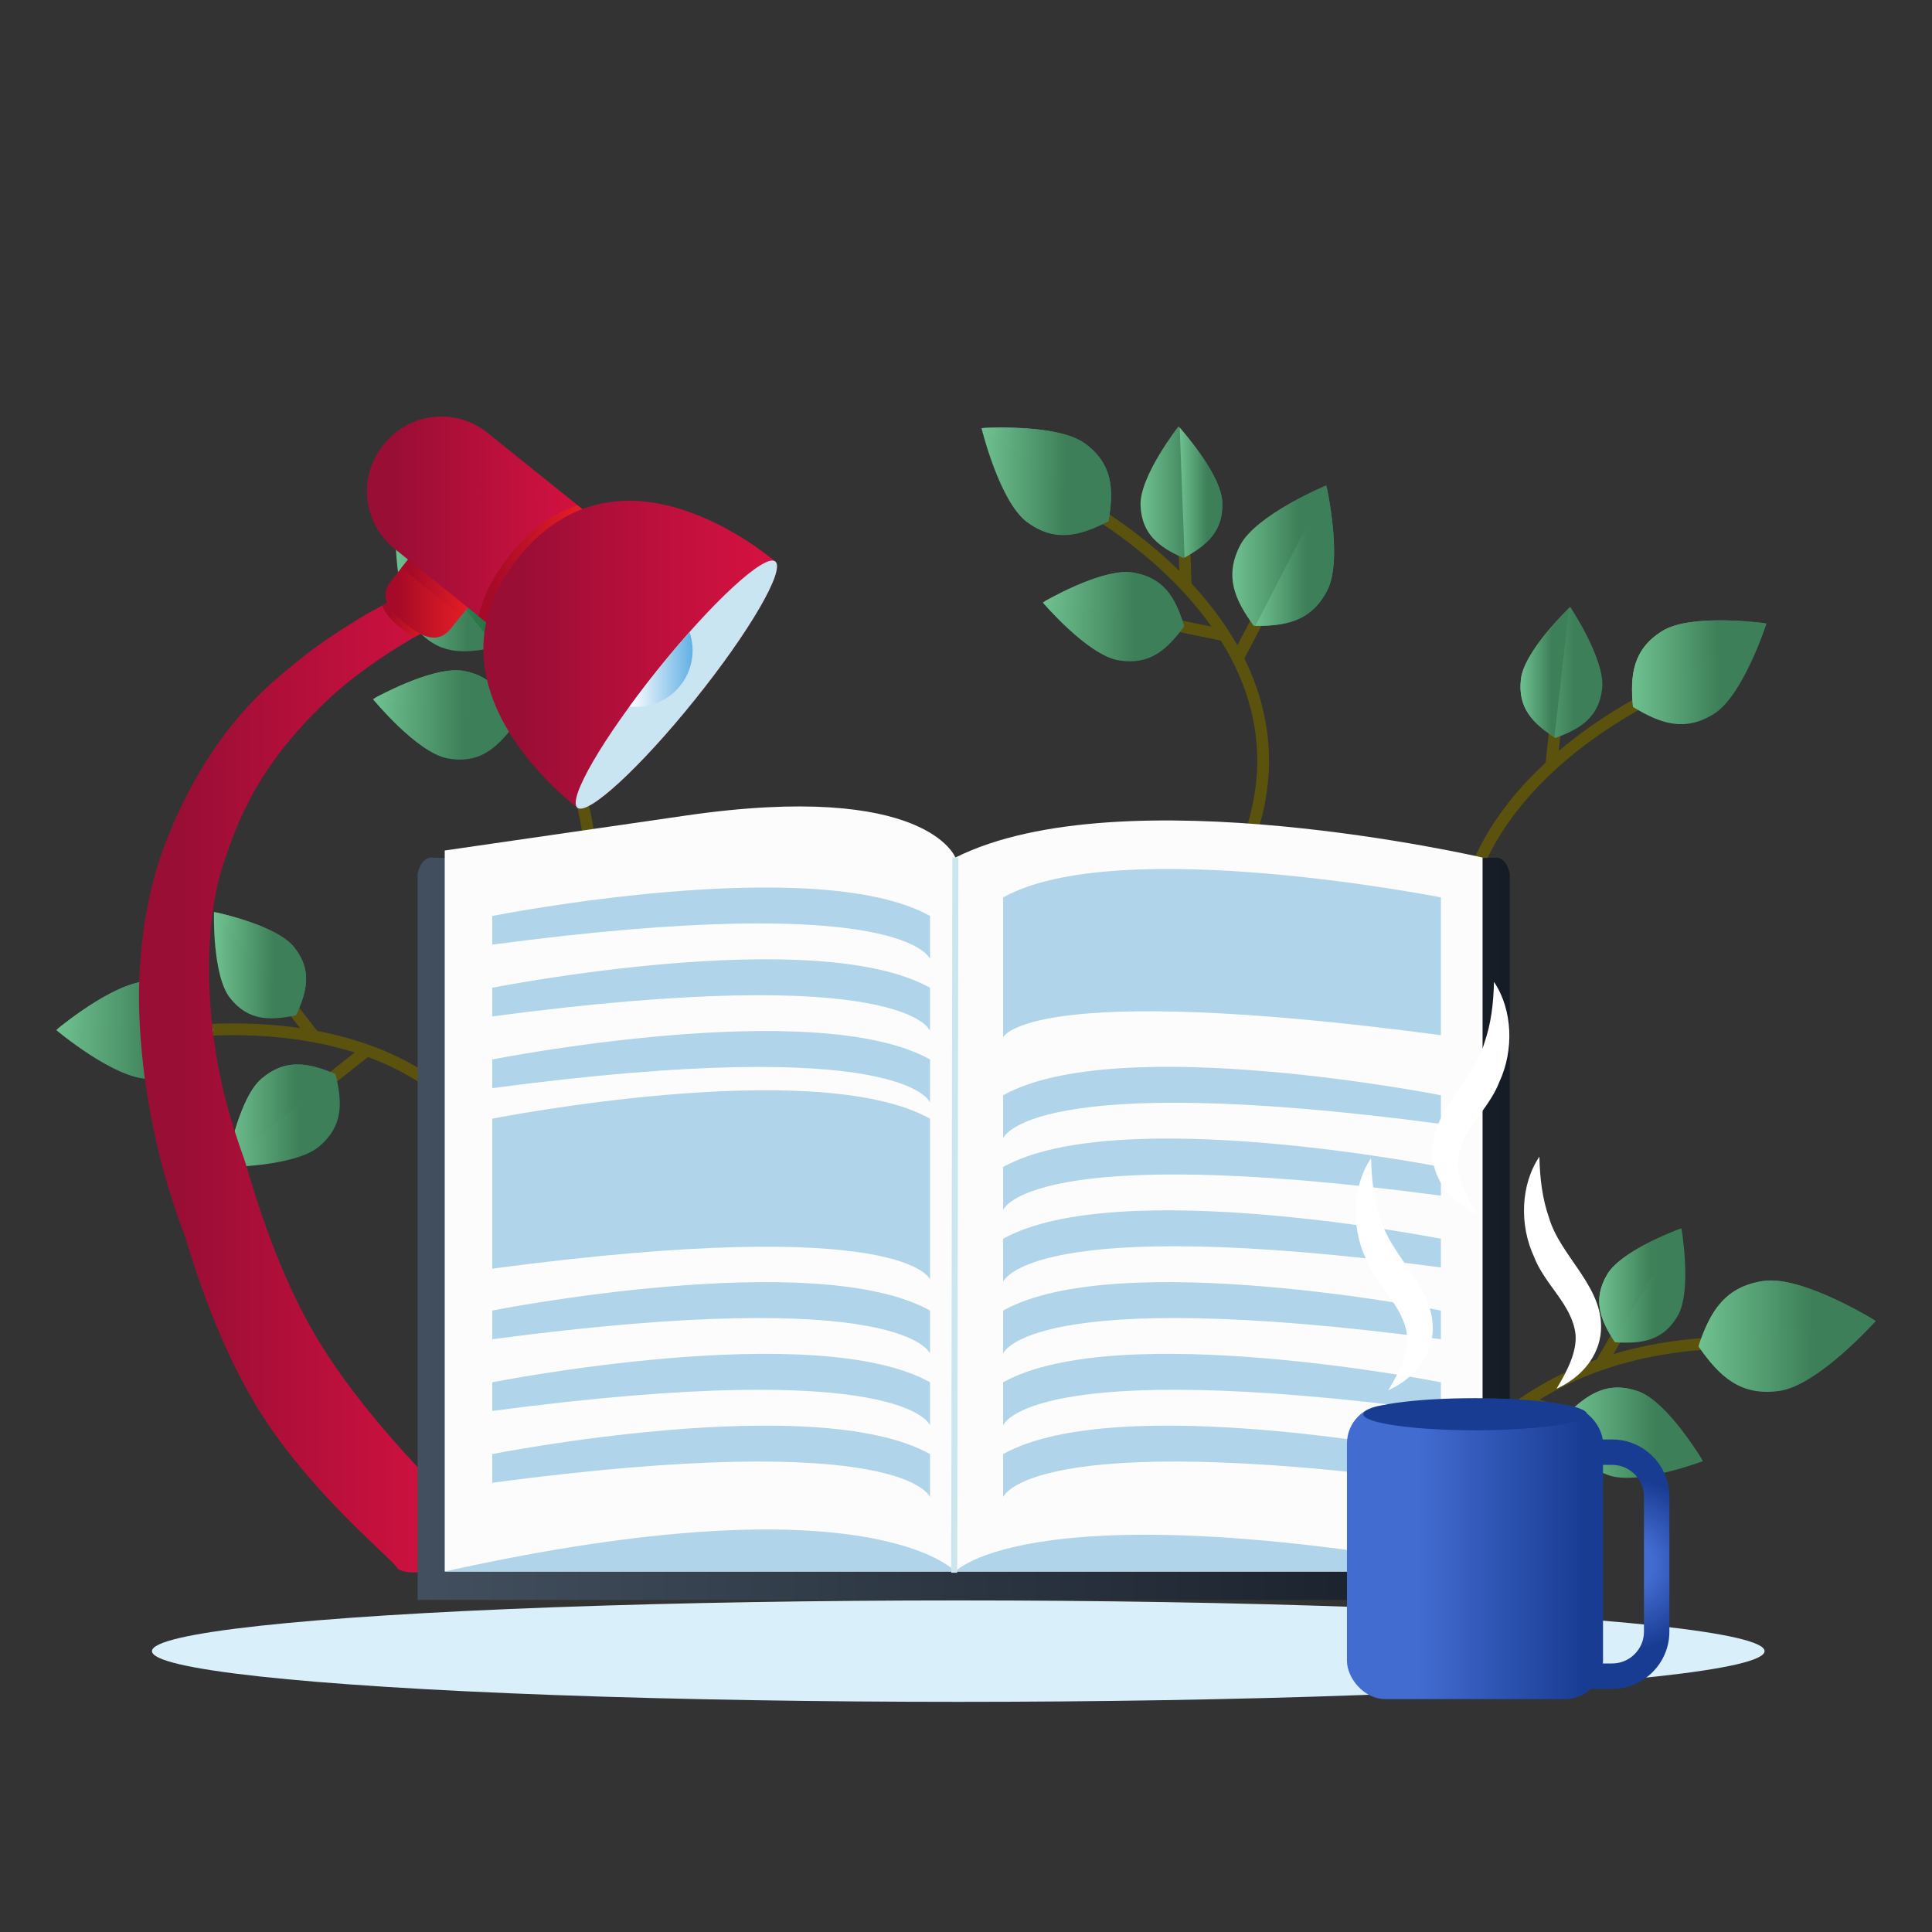 <?xml version="1.0" encoding="UTF-8"?>
<svg id="Layer_1" xmlns="http://www.w3.org/2000/svg" xmlns:xlink="http://www.w3.org/1999/xlink" viewBox="0 0 320 320">
  <rect x="0" y="0" width="320" height="320" fill="#333333" stroke="none"/>
  <defs>
    <linearGradient id="linear-gradient" x1="270.32" y1="111.34" x2="292.6" y2="111.34" gradientUnits="userSpaceOnUse">
      <stop offset="0" stop-color="#6fc190"/>
      <stop offset=".65" stop-color="#3d7f58"/>
    </linearGradient>
    <linearGradient id="linear-gradient-2" x1="270.33" y1="109.78" x2="292.25" y2="109.78" xlink:href="#linear-gradient"/>
    <linearGradient id="linear-gradient-3" x1="251.84" y1="111.37" x2="265.41" y2="111.37" xlink:href="#linear-gradient"/>
    <linearGradient id="linear-gradient-4" x1="251.84" y1="111.42" x2="259.87" y2="111.42" xlink:href="#linear-gradient"/>
    <linearGradient id="linear-gradient-5" x1="9.31" y1="170.61" x2="35.4" y2="170.61" xlink:href="#linear-gradient"/>
    <linearGradient id="linear-gradient-6" x1="9.59" y1="166.45" x2="35.28" y2="166.45" xlink:href="#linear-gradient"/>
    <linearGradient id="linear-gradient-7" x1="35.43" y1="159.86" x2="50.71" y2="159.86" xlink:href="#linear-gradient"/>
    <linearGradient id="linear-gradient-8" x1="35.73" y1="159.54" x2="50.7" y2="159.54" xlink:href="#linear-gradient"/>
    <linearGradient id="linear-gradient-9" x1="37.48" y1="184.81" x2="56.29" y2="184.81" xlink:href="#linear-gradient"/>
    <linearGradient id="linear-gradient-10" x1="37.54" y1="184.65" x2="55.36" y2="184.65" xlink:href="#linear-gradient"/>
    <linearGradient id="linear-gradient-11" x1="281.32" y1="221.31" x2="310.69" y2="221.31" xlink:href="#linear-gradient"/>
    <linearGradient id="linear-gradient-12" x1="281.41" y1="217.41" x2="310.34" y2="217.41" xlink:href="#linear-gradient"/>
    <linearGradient id="linear-gradient-13" x1="264.89" y1="212.92" x2="279.14" y2="212.92" xlink:href="#linear-gradient"/>
    <linearGradient id="linear-gradient-14" x1="264.89" y1="212.85" x2="278.22" y2="212.85" xlink:href="#linear-gradient"/>
    <linearGradient id="linear-gradient-15" x1="259.64" y1="237.29" x2="282.06" y2="237.29" xlink:href="#linear-gradient"/>
    <linearGradient id="linear-gradient-16" x1="259.81" y1="235.77" x2="281.89" y2="235.77" xlink:href="#linear-gradient"/>
    <linearGradient id="linear-gradient-17" x1="65.48" y1="97.4" x2="83.84" y2="97.4" xlink:href="#linear-gradient"/>
    <linearGradient id="linear-gradient-18" x1="65.84" y1="97" x2="83.84" y2="97" gradientUnits="userSpaceOnUse">
      <stop offset=".28" stop-color="#32965b"/>
      <stop offset=".92" stop-color="#246d42"/>
    </linearGradient>
    <linearGradient id="linear-gradient-19" x1="87.46" y1="105.61" x2="101.09" y2="105.61" xlink:href="#linear-gradient-18"/>
    <linearGradient id="linear-gradient-20" x1="92.57" y1="105.71" x2="101.09" y2="105.71" xlink:href="#linear-gradient-18"/>
    <linearGradient id="linear-gradient-21" x1="61.76" y1="118.41" x2="85.11" y2="118.41" xlink:href="#linear-gradient"/>
    <linearGradient id="linear-gradient-22" x1="62.05" y1="115.48" x2="85.05" y2="115.48" xlink:href="#linear-gradient"/>
    <linearGradient id="linear-gradient-23" x1="162.57" y1="79.73" x2="184.03" y2="79.73" xlink:href="#linear-gradient"/>
    <linearGradient id="linear-gradient-24" x1="162.92" y1="78.46" x2="184.03" y2="78.46" xlink:href="#linear-gradient"/>
    <linearGradient id="linear-gradient-25" x1="188.91" y1="81.52" x2="202.46" y2="81.52" xlink:href="#linear-gradient"/>
    <linearGradient id="linear-gradient-26" x1="195.4" y1="81.58" x2="202.46" y2="81.58" xlink:href="#linear-gradient"/>
    <linearGradient id="linear-gradient-27" x1="204.11" y1="92.02" x2="220.97" y2="92.02" xlink:href="#linear-gradient"/>
    <linearGradient id="linear-gradient-28" x1="207.92" y1="92.2" x2="220.97" y2="92.2" xlink:href="#linear-gradient"/>
    <linearGradient id="linear-gradient-29" x1="172.71" y1="102.14" x2="196.14" y2="102.14" xlink:href="#linear-gradient"/>
    <linearGradient id="linear-gradient-30" x1="172.99" y1="99.13" x2="196.07" y2="99.13" xlink:href="#linear-gradient"/>
    <linearGradient id="linear-gradient-31" x1="23.03" y1="179.1" x2="79.21" y2="179.1" gradientUnits="userSpaceOnUse">
      <stop offset=".12" stop-color="#990e35"/>
      <stop offset=".67" stop-color="#c2103d"/>
      <stop offset="1" stop-color="#d61241"/>
    </linearGradient>
    <linearGradient id="linear-gradient-32" x1="63.34" y1="101.67" x2="72.59" y2="101.67" gradientUnits="userSpaceOnUse">
      <stop offset=".12" stop-color="#a50a28"/>
      <stop offset=".12" stop-color="#a50a27"/>
      <stop offset=".71" stop-color="#d81925"/>
      <stop offset="1" stop-color="#ec2024"/>
    </linearGradient>
    <linearGradient id="linear-gradient-33" x1="63.85" y1="98.16" x2="79.06" y2="98.16" xlink:href="#linear-gradient-32"/>
    <linearGradient id="linear-gradient-34" x1="66.49" y1="96.35" x2="79.06" y2="96.35" gradientTransform="translate(102.31 -20.73) rotate(51.22)" xlink:href="#linear-gradient-32"/>
    <linearGradient id="linear-gradient-35" x1="60.76" y1="86.93" x2="98.15" y2="86.93" xlink:href="#linear-gradient-31"/>
    <linearGradient id="linear-gradient-36" x1="79.27" y1="94.27" x2="98.15" y2="94.27" xlink:href="#linear-gradient-32"/>
    <linearGradient id="linear-gradient-37" x1="80.06" y1="108.45" x2="128.7" y2="108.45" xlink:href="#linear-gradient-31"/>
    <linearGradient id="linear-gradient-38" x1="104.25" y1="110.89" x2="114.71" y2="110.89" gradientUnits="userSpaceOnUse">
      <stop offset="0" stop-color="#fff"/>
      <stop offset="1" stop-color="#63b0e5"/>
    </linearGradient>
    <linearGradient id="linear-gradient-39" x1="69.17" y1="203.52" x2="250.06" y2="203.52" gradientUnits="userSpaceOnUse">
      <stop offset="0" stop-color="#424f5e"/>
      <stop offset="1" stop-color="#151c26"/>
    </linearGradient>
    <radialGradient id="radial-gradient" cx="269.35" cy="259.07" fx="269.35" fy="259.07" r="15.46" gradientUnits="userSpaceOnUse">
      <stop offset=".28" stop-color="#436cd1"/>
      <stop offset=".92" stop-color="#193c93"/>
    </radialGradient>
    <linearGradient id="linear-gradient-40" x1="223.1" y1="257.09" x2="265.51" y2="257.09" gradientTransform="translate(488.61 514.19) rotate(180)" gradientUnits="userSpaceOnUse">
      <stop offset=".28" stop-color="#436cd1"/>
      <stop offset=".92" stop-color="#193c93"/>
    </linearGradient>
  </defs>
  <g>
    <g>
      <line x1="258.06" y1="116.24" x2="256.93" y2="126.9" fill="none" stroke="#5b520e" stroke-miterlimit="10" stroke-width="1.95"/>
      <path d="M275.89,114.24s-52.83,22.54-26.81,66.74" fill="none" stroke="#5b520e" stroke-miterlimit="10" stroke-width="1.95"/>
      <g>
        <path d="M292.6,103.26s-3.86,11.95-8.71,14.98c-4.85,3.03-8.85,1.64-13.42-1.15-.51-5.33,0-9.54,4.84-12.57,4.85-3.03,17.28-1.26,17.28-1.26Z" fill="url(#linear-gradient)"/>
        <path d="M270.46,116.83c-.47-5.21.09-9.33,4.86-12.31,4.37-2.73,14.87-1.57,16.93-1.31l-21.79,13.62Z" fill="url(#linear-gradient-2)"/>
      </g>
      <g>
        <path d="M260.08,100.52s5.83,8.75,5.29,13.51c-.54,4.76-3.53,6.66-7.74,8.2-3.76-2.44-6.26-4.96-5.72-9.72.54-4.76,8.17-11.99,8.17-11.99Z" fill="url(#linear-gradient-3)"/>
        <path d="M257.46,122.11c-3.66-2.4-6.07-4.92-5.54-9.6.48-4.28,6.72-10.57,7.96-11.78l-2.41,21.38Z" fill="url(#linear-gradient-4)"/>
      </g>
    </g>
    <g>
      <line x1="48.9" y1="183.37" x2="60.98" y2="173.8" fill="none" stroke="#5b520e" stroke-miterlimit="10" stroke-width="1.95"/>
      <line x1="45.49" y1="163.32" x2="52.09" y2="171.75" fill="none" stroke="#5b520e" stroke-miterlimit="10" stroke-width="1.95"/>
      <path d="M29.31,171.07s56.74-8.89,58.11,42.39" fill="none" stroke="#5b520e" stroke-miterlimit="10" stroke-width="1.95"/>
      <g>
        <path d="M9.31,170.61s9.6,8.09,15.32,8.09,8.38-3.3,10.77-8.09c-2.39-4.79-5.05-8.09-10.77-8.09s-15.32,8.09-15.32,8.09Z" fill="url(#linear-gradient-5)"/>
        <path d="M35.28,170.38c-2.36-4.67-5.02-7.86-10.65-7.86-5.15,0-13.44,6.55-15.05,7.86h25.7Z" fill="url(#linear-gradient-6)"/>
      </g>
      <g>
        <path d="M35.44,151.05s-.31,10.51,2.67,14.26c2.98,3.75,6.52,3.78,10.91,2.85,1.9-4.06,2.68-7.52-.3-11.27-2.98-3.75-13.29-5.84-13.29-5.84Z" fill="url(#linear-gradient-7)"/>
        <path d="M49.11,167.97c1.83-3.98,2.54-7.39-.39-11.08-2.68-3.38-11.3-5.41-12.99-5.78l13.38,16.86Z" fill="url(#linear-gradient-8)"/>
      </g>
      <g>
        <path d="M37.48,193.31s11.44-.06,15.4-3.43c3.97-3.37,3.86-7.23,2.69-11.96-4.49-1.91-8.28-2.63-12.24.74-3.97,3.37-5.85,14.65-5.85,14.65Z" fill="url(#linear-gradient-9)"/>
        <path d="M55.36,177.82c-4.39-1.84-8.12-2.49-12.03.83-3.57,3.04-5.46,12.48-5.8,14.33l17.82-15.16Z" fill="url(#linear-gradient-10)"/>
      </g>
    </g>
    <g>
      <line x1="267.83" y1="236.84" x2="253.12" y2="232.26" fill="none" stroke="#5b520e" stroke-miterlimit="10" stroke-width="1.95"/>
      <line x1="270.3" y1="217.02" x2="264.95" y2="226.3" fill="none" stroke="#5b520e" stroke-miterlimit="10" stroke-width="1.95"/>
      <path d="M287.41,222.39c-13.64.09-27.32,3.5-38.25,12.39-6.15,5.47-11.62,11.62-12.54,20.13" fill="none" stroke="#5b520e" stroke-miterlimit="10" stroke-width="1.95"/>
      <g>
        <path d="M310.69,218.8s-9.51,10.66-15.94,11.58c-6.44.92-9.96-2.36-13.43-7.37,1.92-5.78,4.38-9.92,10.81-10.85,6.44-.92,18.56,6.63,18.56,6.63Z" fill="url(#linear-gradient-11)"/>
        <path d="M281.41,222.74c1.9-5.63,4.39-9.66,10.72-10.57,5.8-.83,16.19,5.21,18.21,6.42l-28.93,4.15Z" fill="url(#linear-gradient-12)"/>
      </g>
      <g>
        <path d="M278.5,203.45s1.79,10.36-.62,14.5c-2.41,4.14-5.92,4.66-10.4,4.37-2.46-3.75-3.72-7.07-1.3-11.2,2.41-4.14,12.32-7.67,12.32-7.67Z" fill="url(#linear-gradient-13)"/>
        <path d="M267.37,222.14c-2.38-3.68-3.57-6.95-1.19-11.02,2.17-3.72,10.42-6.96,12.04-7.56l-10.85,18.58Z" fill="url(#linear-gradient-14)"/>
      </g>
      <g>
        <path d="M282.06,242.01s-10.69,4.06-15.61,2.34c-4.91-1.72-6.2-5.36-6.82-10.2,3.5-3.4,6.77-5.43,11.69-3.71,4.91,1.72,10.73,11.57,10.73,11.57Z" fill="url(#linear-gradient-15)"/>
        <path d="M259.81,233.99c3.43-3.3,6.69-5.24,11.52-3.55,4.42,1.55,9.58,9.68,10.56,11.29l-22.08-7.74Z" fill="url(#linear-gradient-16)"/>
      </g>
    </g>
    <g>
      <line x1="76.67" y1="118.42" x2="91.71" y2="121.79" fill="none" stroke="#5b520e" stroke-miterlimit="10" stroke-width="1.95"/>
      <line x1="93.91" y1="110.47" x2="91.51" y2="120.91" fill="none" stroke="#5b520e" stroke-miterlimit="10" stroke-width="1.95"/>
      <path d="M77.71,102.77s42.6,38.52,3.6,71.83" fill="none" stroke="#5b520e" stroke-miterlimit="10" stroke-width="1.95"/>
      <g>
        <path d="M65.48,86.94s-.25,12.56,3.35,17c3.6,4.45,7.83,4.44,13.06,3.28,2.22-4.87,3.11-9.01-.48-13.46-3.6-4.45-15.93-6.82-15.93-6.82Z" fill="url(#linear-gradient-17)"/>
        <path d="M82,106.98c2.14-4.77,2.95-8.85-.59-13.22-3.24-4-13.55-6.33-15.58-6.75l16.16,19.98Z" fill="url(#linear-gradient-18)"/>
      </g>
      <g>
        <path d="M97.12,94.94s-8.36,6.38-9.41,11.05c-1.04,4.67,1.17,7.45,4.65,10.28,4.35-1.08,7.53-2.65,8.58-7.32,1.04-4.67-3.82-14-3.82-14Z" fill="url(#linear-gradient-19)"/>
        <path d="M92.57,116.21c4.24-1.08,7.34-2.67,8.37-7.27.94-4.21-2.91-12.18-3.68-13.73l-4.69,21Z" fill="url(#linear-gradient-20)"/>
      </g>
      <g>
        <path d="M61.76,115.79s7.24,8.85,12.36,9.82c5.12.96,8.05-1.55,11-5.43-1.33-4.69-3.16-8.09-8.28-9.05-5.12-.96-15.07,4.67-15.07,4.67Z" fill="url(#linear-gradient-21)"/>
        <path d="M85.05,119.95c-1.33-4.57-3.18-7.88-8.21-8.83-4.61-.86-13.13,3.61-14.79,4.51l23,4.32Z" fill="url(#linear-gradient-22)"/>
      </g>
    </g>
    <g>
      <line x1="187.66" y1="102.13" x2="202.76" y2="105.21" fill="none" stroke="#5b520e" stroke-miterlimit="10" stroke-width="1.95"/>
      <line x1="196.04" y1="86.44" x2="196.38" y2="97.15" fill="none" stroke="#5b520e" stroke-miterlimit="10" stroke-width="1.95"/>
      <path d="M178.41,83.11s51,26.41,21.76,68.55" fill="none" stroke="#5b520e" stroke-miterlimit="10" stroke-width="1.95"/>
      <g>
        <path d="M162.57,70.91s2.96,12.2,7.56,15.59c4.61,3.38,8.7,2.3,13.47-.15.91-5.28.72-9.51-3.89-12.89-4.61-3.38-17.14-2.55-17.14-2.55Z" fill="url(#linear-gradient-23)"/>
        <path d="M183.64,86.1c.86-5.16.6-9.31-3.93-12.64-4.15-3.05-14.72-2.67-16.78-2.57l20.71,15.21Z" fill="url(#linear-gradient-24)"/>
      </g>
      <g>
        <path d="M195.2,70.61s-6.47,8.29-6.29,13.08,3.03,6.91,7.11,8.75c3.93-2.15,6.61-4.48,6.43-9.27-.18-4.79-7.25-12.57-7.25-12.57Z" fill="url(#linear-gradient-25)"/>
        <path d="M196.21,92.34c3.83-2.12,6.42-4.45,6.24-9.16-.16-4.31-5.91-11.04-7.05-12.34l.81,21.5Z" fill="url(#linear-gradient-26)"/>
      </g>
      <rect x="201.43" y="101.48" width="13.95" height="2.04" transform="translate(20.84 239.47) rotate(-62.33)" fill="#5b520e"/>
      <g>
        <path d="M219.68,80.38s-11.64,4.84-14.28,9.95c-2.63,5.1-.91,8.99,2.26,13.33,5.38.07,9.54-.78,12.18-5.88,2.63-5.1-.16-17.4-.16-17.4Z" fill="url(#linear-gradient-27)"/>
        <path d="M207.92,103.66c5.25.04,9.33-.86,11.92-5.88,2.37-4.59.34-15.02-.08-17.05l-11.84,22.93Z" fill="url(#linear-gradient-28)"/>
      </g>
      <g>
        <path d="M172.71,99.79s7.41,8.71,12.54,9.58c5.14.86,8.02-1.7,10.89-5.64-1.42-4.66-3.31-8.03-8.45-8.89-5.14-.86-14.98,4.96-14.98,4.96Z" fill="url(#linear-gradient-29)"/>
        <path d="M196.07,103.5c-1.42-4.55-3.33-7.82-8.38-8.67-4.62-.78-13.06,3.86-14.7,4.79l23.08,3.87Z" fill="url(#linear-gradient-30)"/>
      </g>
    </g>
  </g>
  <g>
    <path d="M78.42,252.91c-1.37-2.37-15.35-14.56-24.9-29.61-8.25-13-12.26-29.09-13.07-31.31-1.98-5.48-3.64-11.17-4.58-16.94-.96-5.86-1.43-11.69-1.19-17.63.19-4.88.85-10.09,2.45-14.72,1.55-4.76,3.45-9.3,6.1-13.56,2.99-4.8,6.6-8.97,10.68-12.87,4.29-4.11,9.24-7.49,14.33-10.52,1.09-.65,2.62-1.29,3.48-2.26,1.52-1.71.93-4.5-1.16-5.44-1.52-.68-2.81-.03-4.14.66-2.26,1.17-4.56,2.29-6.73,3.62-2.43,1.49-4.81,2.99-7.12,4.66-2.34,1.7-4.54,3.52-6.74,5.4-8.35,7.13-14.34,16.75-18.3,26.89-3.73,9.55-4.96,20.51-4.37,30.7.68,11.82,3.18,23.45,7.38,34.52.51,1.35,4.82,17.49,13.04,30.16,8.77,13.52,21.49,23.62,22.17,25,.49.75,2.97,1.12,5.75.39,4.87-1.27,8.47-3.81,7.55-5.81-.18-.4-.35-.86-.64-1.34Z" fill="url(#linear-gradient-31)"/>
    <path d="M66.58,104.19l-.1-.08c-1.52-1.22-2.74-2.47-3.14-3.81,1.03-.54,2.07-1.06,3.1-1.6,1.33-.69,2.62-1.34,4.14-.66,2.09.94,2.68,3.73,1.16,5.44-.79.89-2.13,1.5-3.19,2.09-.65-.38-1.3-.85-1.97-1.39Z" fill="url(#linear-gradient-32)"/>
    <path d="M67.13,103.28l.1.08c2.7,2.17,5.3,3.42,7.47.72l4.36-5.43-9.88-7.94-4.36,5.43c-2.17,2.7-.39,4.97,2.31,7.14Z" fill="url(#linear-gradient-33)"/>
    <rect x="70.63" y="90.01" width="4.29" height="12.68" transform="translate(-47.92 92.74) rotate(-51.22)" fill="url(#linear-gradient-34)"/>
    <path d="M65.32,90.86l17.43,14,15.41-19.18-17.43-14c-5.24-4.21-12.91-3.38-17.12,1.87l-.15.19c-4.21,5.24-3.38,12.91,1.87,17.12Z" fill="url(#linear-gradient-35)"/>
    <path d="M82.74,104.86l-3.48-2.79c.79-3.29,2.42-6.69,5.19-10.14,3.5-4.36,7.32-6.93,11.19-8.25l2.5,2.01-15.41,19.18Z" fill="url(#linear-gradient-36)"/>
    <path d="M85.85,92.37c-16.78,20.88,8.09,40.06,9.79,41.42,1.7,1.37,10.42-6.65,19.47-17.92,9.05-11.26,15-21.51,13.3-22.87-1.7-1.37-25.78-21.52-42.56-.63Z" fill="url(#linear-gradient-37)"/>
    <path d="M108.94,110.92c-9.05,11.26-15,21.51-13.3,22.87,1.7,1.37,10.42-6.65,19.47-17.92,9.05-11.26,15-21.51,13.3-22.87-1.7-1.37-10.42,6.65-19.47,17.92Z" fill="#c9e5f2"/>
    <path d="M112.65,113.59c-2.09,2.61-5.3,3.79-8.39,3.44,1.44-1.97,3.01-4.02,4.68-6.11,1.79-2.22,3.56-4.32,5.27-6.24,1,2.94.53,6.31-1.56,8.91Z" fill="url(#linear-gradient-38)"/>
    <path d="M97.26,194.61h-.04c-1.16,0-2.09.38-2.09.79v2.42s.44.28,2.14.28,2.09-.28,2.09-.28v-2.42c0-.32-.94-.79-2.09-.79Z" fill="#c4001d"/>
    <path d="M97.22,200.69h.05c1.44,0,2.61-.47,2.61-.98v-3.01s-.83.12-2.67.12-2.6-.12-2.6-.12v3.01c0,.4,1.17.98,2.61.98Z" fill="#f49914"/>
  </g>
  <ellipse cx="158.72" cy="273.48" rx="133.55" ry="8.4" fill="#d9eff9"/>
  <g>
    <g>
      <g>
        <path d="M71.52,142.04l88.1,3.13,88.1-3.13c1.96,0,2.35,2.74,2.35,2.74v120.21H69.17v-120.21s.39-2.74,2.35-2.74Z" fill="url(#linear-gradient-39)"/>
        <g>
          <path d="M245.56,142.04s-59.71-13.83-87.32,0v118.25h87.32v-118.25Z" fill="#fcfcfc"/>
          <path d="M158.24,142.04s-4.7-12.75-44.64-6.96l-39.94,5.79v119.42h84.58v-118.25Z" fill="#fcfcfc"/>
          <path d="M158.24,260.29s12.53-13.7,87.32,0h-87.32Z" fill="#b0d4ea"/>
          <path d="M158.24,260.29s-14.1-15.66-84.58,0h84.58Z" fill="#b0d4ea"/>
        </g>
      </g>
      <line x1="158.24" y1="142.04" x2="158.05" y2="260.49" fill="none" stroke="#cbe6ed" stroke-miterlimit="10"/>
    </g>
    <g>
      <g>
        <path d="M81.53,151.71s53.5-10.6,72.51,0v7.13s-3.96-11.49-72.51-2.38v-4.75Z" fill="#b0d4ea"/>
        <path d="M81.53,163.6s53.5-10.6,72.51,0v7.13s-3.96-11.49-72.51-2.38v-4.75Z" fill="#b0d4ea"/>
        <path d="M81.53,175.48s53.5-10.6,72.51,0v7.13s-3.96-11.49-72.51-2.38v-4.75Z" fill="#b0d4ea"/>
        <path d="M81.53,185.29s53.5-10.6,72.51,0v26.62s-3.96-10.89-72.51-1.78v-24.84Z" fill="#b0d4ea"/>
      </g>
      <g>
        <path d="M81.53,217.07s53.5-10.6,72.51,0v7.13s-3.96-11.49-72.51-2.38v-4.75Z" fill="#b0d4ea"/>
        <path d="M81.53,228.95s53.5-10.6,72.51,0v7.13s-3.96-11.49-72.51-2.38v-4.75Z" fill="#b0d4ea"/>
        <path d="M81.53,240.84s53.5-10.6,72.51,0v7.13s-3.96-11.49-72.51-2.38v-4.75Z" fill="#b0d4ea"/>
      </g>
    </g>
    <g>
      <g>
        <path d="M238.66,181.41s-53.5-10.6-72.51,0v7.13s3.96-11.49,72.51-2.38v-4.75Z" fill="#b0d4ea"/>
        <path d="M238.66,148.64s-53.5-10.6-72.51,0v23.17s3.96-9.46,72.51-.35v-22.82Z" fill="#b0d4ea"/>
        <path d="M238.66,193.29s-53.5-10.6-72.51,0v7.13s3.96-11.49,72.51-2.38v-4.75Z" fill="#b0d4ea"/>
        <path d="M238.66,205.18s-53.5-10.6-72.51,0v7.13s3.96-11.49,72.51-2.38v-4.75Z" fill="#b0d4ea"/>
      </g>
      <g>
        <path d="M238.66,217.07s-53.5-10.6-72.51,0v7.13s3.96-11.49,72.51-2.38v-4.75Z" fill="#b0d4ea"/>
        <path d="M238.66,228.95s-53.5-10.6-72.51,0v7.13s3.96-11.49,72.51-2.38v-4.75Z" fill="#b0d4ea"/>
        <path d="M238.66,240.84s-53.5-10.6-72.51,0v7.13s3.96-11.49,72.51-2.38v-4.75Z" fill="#b0d4ea"/>
      </g>
    </g>
  </g>
  <g>
    <g>
      <path d="M262.2,275.52h4.83c2.9,0,5.26-2.36,5.26-5.26v-22.37c0-2.9-2.36-5.26-5.26-5.26h-4.83v-4.21h4.83c5.22,0,9.47,4.25,9.47,9.47v22.37c0,5.22-4.25,9.47-9.47,9.47h-4.83v-4.21Z" fill="url(#radial-gradient)"/>
      <rect x="223.1" y="232.77" width="42.41" height="48.65" rx="6.31" ry="6.31" transform="translate(488.61 514.19) rotate(-180)" fill="url(#linear-gradient-40)"/>
      <ellipse cx="244.33" cy="234.24" rx="18.53" ry="2.66" fill="#193c93"/>
    </g>
    <g>
      <path d="M257.26,191.56c-.66,2.34-1.37,6.07-.47,10.39,1.89,9.07,9.13,12.5,8.51,19.33-.19,2.06-1.15,5.14-5.2,8.73" fill="none"/>
      <path d="M254.98,191.56c-3.15,4.68-3.32,11.38-.91,16.57,1.78,4.67,6.3,7.93,6.88,12.83.27,2.77-1.23,5.93-3.14,9.06,3.55-1.6,6.61-4.65,7.27-8.77,1.12-7.79-6.62-12.89-8.54-19.64-1.06-3.02-1.49-6.36-1.57-10.05h0Z" fill="#fff"/>
    </g>
    <path d="M247.44,162.61c3.15,4.68,3.32,11.38.91,16.57-1.78,4.67-6.3,7.93-6.88,12.83-.27,2.77,1.23,5.93,3.14,9.06-3.55-1.6-6.61-4.65-7.27-8.77-1.12-7.79,6.62-12.89,8.54-19.64,1.06-3.02,1.49-6.36,1.57-10.05h0Z" fill="#fff"/>
    <g>
      <path d="M229.39,191.82c-.66,2.34-1.37,6.07-.47,10.39,1.89,9.07,9.13,12.5,8.51,19.33-.19,2.06-1.15,5.14-5.2,8.73" fill="none"/>
      <path d="M227.1,191.82c-3.15,4.68-3.32,11.38-.91,16.57,1.78,4.67,6.3,7.93,6.88,12.83.27,2.77-1.23,5.93-3.14,9.06,3.55-1.6,6.61-4.65,7.27-8.77,1.12-7.79-6.62-12.89-8.54-19.64-1.06-3.02-1.49-6.36-1.57-10.05h0Z" fill="#fff"/>
    </g>
  </g>
</svg>